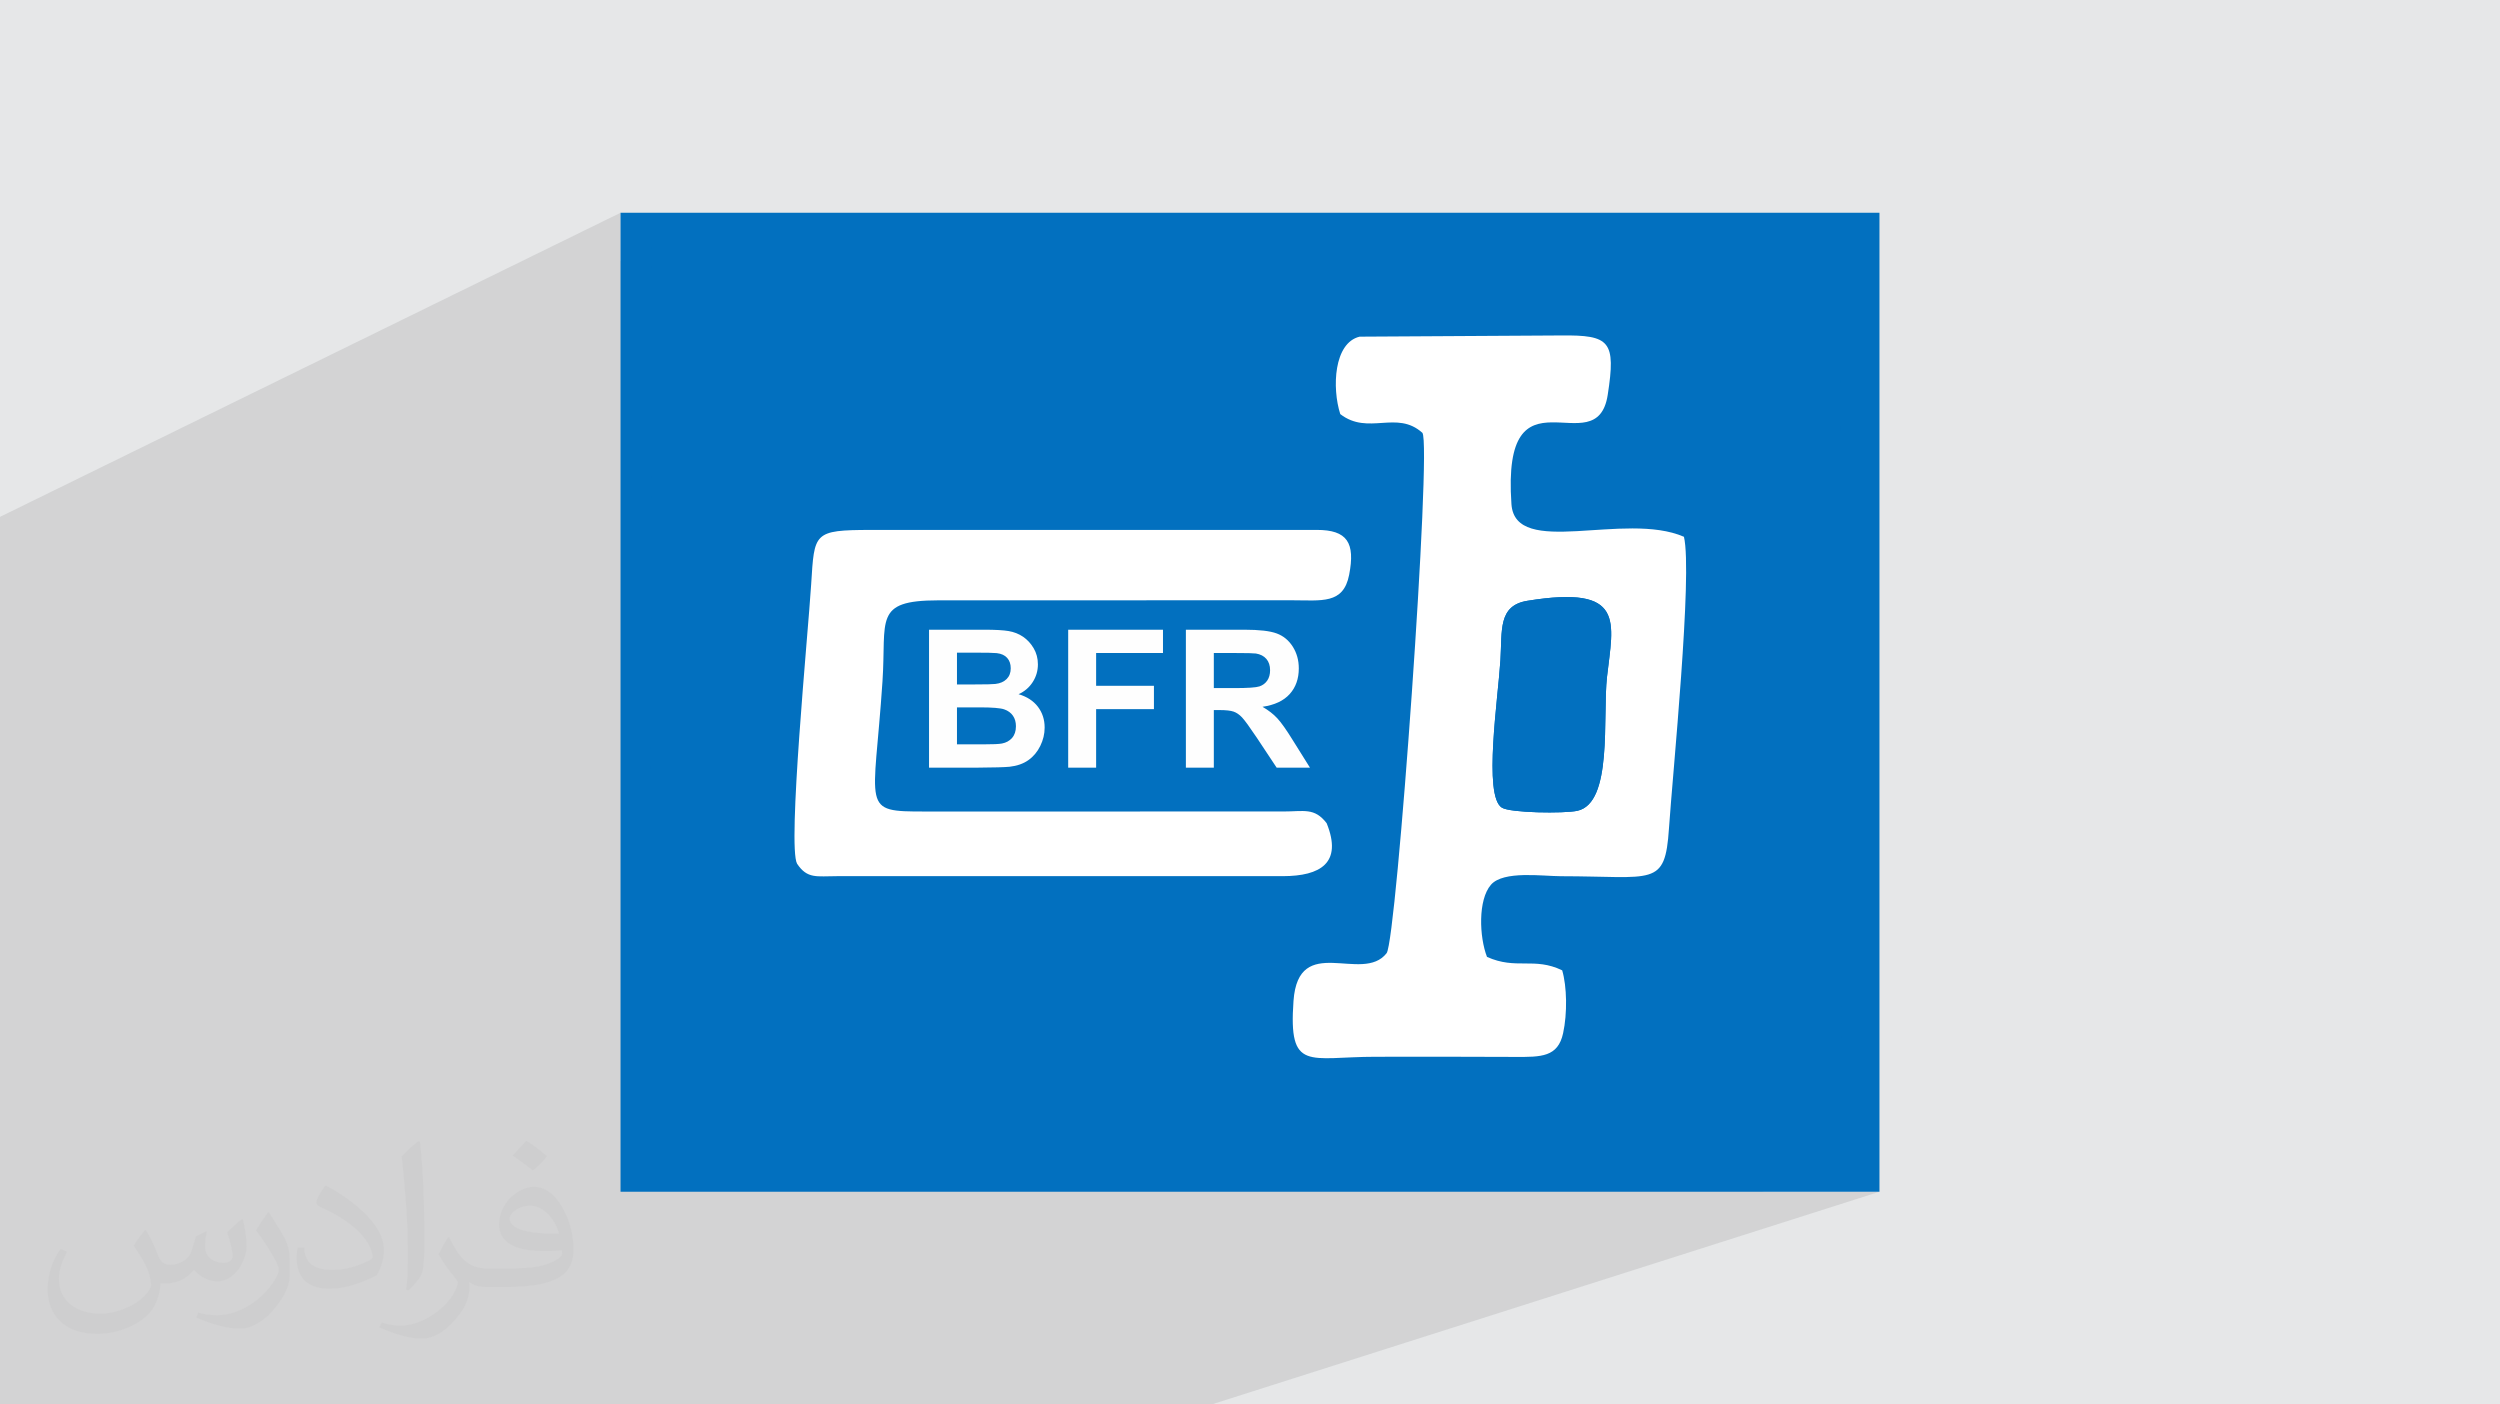 <?xml version="1.0" encoding="UTF-8"?>
<!DOCTYPE svg PUBLIC "-//W3C//DTD SVG 1.0//EN" "http://www.w3.org/TR/2001/REC-SVG-20010904/DTD/svg10.dtd">
<!-- Creator: CorelDRAW -->
<svg xmlns="http://www.w3.org/2000/svg" xml:space="preserve" width="94.192mm" height="52.917mm" version="1.0" style="shape-rendering:geometricPrecision; text-rendering:geometricPrecision; image-rendering:optimizeQuality; fill-rule:evenodd; clip-rule:evenodd"
viewBox="0 0 9404.92 5283.66"
 xmlns:xlink="http://www.w3.org/1999/xlink"
 xmlns:xodm="http://www.corel.com/coreldraw/odm/2003">
 <defs>
  <style type="text/css">
   <![CDATA[
    .fil3 {fill:#0270BF}
    .fil4 {fill:white}
    .fil5 {fill:#FEFEFE;fill-rule:nonzero}
    .fil2 {fill:#373435;fill-opacity:0.031}
    .fil1 {fill:#2B2A29;fill-opacity:0.102}
    .fil0 {fill:#E6E7E8}
   ]]>
  </style>
 </defs>
 <g id="Layer_x0020_1">
  <polygon class="fil0" points="-0,0 9404.92,0 9404.92,5283.66 -0,5283.66 "/>
  <polygon class="fil1" points="386.52,5283.66 255.79,5283.66 161.5,5283.66 -0,5283.66 -0,5255.42 -0,5254.59 -0,5156.82 -0,5135.82 -0,5113.71 -0,4996.93 -0,4906.3 -0,4874.78 -0,4799.15 -0,4757.7 -0,4693.79 -0,4678.59 -0,4643.05 -0,4550.15 -0,4545.77 -0,4544.21 -0,4541.55 -0,4538.18 -0,4527.3 -0,4492.31 -0,4490.77 -0,4474.8 -0,4449.79 -0,4446.86 -0,4416.53 -0,4411.41 -0,4335.3 -0,4324.54 -0,4307.9 -0,4305.19 -0,4284.96 -0,4240.87 -0,4239.81 -0,4233.75 -0,4195.53 -0,4151.49 -0,4141.97 -0,4120.06 -0,4061.55 -0,4047.92 -0,4037.04 -0,4002.91 -0,3959.62 -0,3951.36 -0,3879.64 -0,3848.21 -0,3843.91 -0,3758.42 -0,3721.36 -0,3709.85 -0,3521.52 -0,3488.72 -0,3424.97 -0,3373.31 -0,2112.6 -0,1944.37 2334.46,800.38 2334.46,982.68 2451.87,925.85 6925.28,926.65 6923.59,2894.94 6923.5,2940.55 6923.49,2986.46 6923.57,3032.63 6923.73,3079.06 6923.94,3125.7 6924.21,3172.55 6924.53,3219.58 6924.89,3266.76 6925.27,3314.08 6925.66,3361.52 6926.07,3409.04 6926.48,3456.64 6926.88,3504.28 6927.26,3551.95 6927.62,3599.62 6927.94,3647.28 6928.21,3694.89 6928.43,3742.43 6928.59,3789.89 6928.67,3837.25 6928.67,3884.47 6928.59,3931.54 6928.4,3978.44 6928.1,4025.15 6927.68,4071.63 6927.14,4117.87 6926.46,4163.85 6925.65,4209.55 6924.67,4254.93 6923.52,4299.99 6922.21,4344.7 6920.71,4389.04 6628.56,4483.27 7070.48,4483.27 4557.44,5283.66 4147.26,5283.66 2005.62,5283.66 1925.43,5283.66 1459.81,5283.66 686.96,5283.66 669.84,5283.66 581.89,5283.66 543.97,5283.66 425.76,5283.66 414.53,5283.66 "/>
  <path class="fil2" d="M548.54 4627.69c17.95,27.21 29.6,53.36 40.96,82.43 8.45,16.91 12.93,48.09 52.57,48.09 11.61,0 28.28,-3.42 43.06,-11.61 16.63,-8.73 29.32,-21.94 35.94,-42l15.85 -53.36 38.57 -19.02 2.64 2.64c-5.27,20.09 -6.59,39.36 -6.59,54.43 0,44.63 38.57,61.56 69.22,61.56 17.95,0 34.09,-8.73 34.09,-25.11 0,-21.13 -8.98,-57.06 -20.62,-89.29 17.95,-17.95 35.94,-35.94 56.53,-50.47l3.17 1.6c8.98,38.04 14,75.56 14,100.66 0,24.57 -10.83,51.79 -19.81,69.49 -18.49,34.87 -51.25,62.62 -90.87,62.62 -30.1,0 -63.65,-15.07 -86.66,-43.06l-1.32 0c-21.66,26.96 -55.22,51.25 -108.86,51.25l-16.63 0c-2.64,35.41 -10.29,60.49 -21.94,82.95 -31.95,62.34 -126.81,106.47 -216.1,106.47 -124.17,0 -186.51,-71.59 -186.51,-166.96 0,-58.91 19.27,-113.6 48.88,-152.42l24.29 10.04c-18.49,35.41 -30.91,68.68 -30.91,101.45 0,89.29 72.66,131.83 156.4,131.83 77.68,0 173.83,-49.41 191.28,-106.72 -6.59,-62.62 -30.1,-91.93 -66.04,-148.99 10.83,-19.02 24.83,-38.04 42.28,-58.38l3.17 0 0 0 0 0 -0.02 -0.09zm1432.13 -336.04c26.15,16.39 51.79,35.66 76.87,57.85 -14,19.81 -31.45,37.79 -53.11,53.64 -25.11,-20.34 -50.19,-37.79 -75.84,-56.27 17.42,-19.55 34.62,-38.29 52.04,-55.22l0 0 0 0 0 0 0 0 0 0 0.03 0zm13.47 244.11c-42.28,0 -76.87,27.75 -76.87,48.34 0,44.13 84.53,57.85 185.72,57.31 -12.68,-51.79 -57.06,-105.68 -108.86,-105.68l0.01 0.03zm-94.86 236.19c54.96,0 103.04,-1.6 139.74,-10.83 40.96,-10.29 75.56,-30.91 75.56,-45.17 0,-3.7 0,-8.19 -1.32,-11.89 -22.98,2.11 -49.41,2.11 -72.38,2.11 -74.49,0 -131.55,-16.91 -154.02,-58.66 -5.55,-11.61 -9.51,-24.57 -9.51,-39.36 0,-40.43 17.42,-79.79 48.09,-107 25.61,-22.45 53.89,-36.44 82.67,-36.44 52.04,0 93.51,41.75 122.57,107.54 15.85,35.94 26.68,77.4 26.68,129.72 0,34.87 -9.51,64.19 -31.17,85.85 -40.43,39.11 -114.92,53.89 -229.04,53.89l-51.79 0 0 0 -13.47 0c-28.28,0 -48.62,-5.02 -64.72,-17.42l-2.64 0c0.79,6.59 1.32,12.93 1.32,19.02 0,25.61 -8.45,58.38 -25.61,84.53 -50.72,75.3 -105.68,108.04 -153.24,108.04 -48.09,0 -107,-18.49 -160.11,-42.54l9.51 -18.49c17.17,7.13 40.96,11.89 73.7,11.89 85.85,0 198.66,-82.43 212.66,-163 -3.17,-6.59 -8.98,-15.32 -17.17,-24.57 -25.11,-29.85 -40.96,-54.68 -55.75,-80.83 12.68,-25.11 24.29,-45.17 35.13,-63.4l4.49 -0.53c36.72,74.77 69.99,117.55 144.23,117.55l11.61 0 0 0 53.89 0 0 0 0 0 0 0 0 0 0 0 0.09 0.01zm-371.98 79c6.34,-34.34 6.87,-72.91 6.87,-108.86l0 -53.36c0,-99.6 -12.68,-244.36 -22.98,-338.68 17.95,-19.27 43.06,-42 62.87,-57.31l5.81 1.6c13.47,118.62 16.63,256 16.63,383.06 0,33.3 -1.32,65.79 -4.49,89.55 -1.85,30.1 -19.27,52.83 -56.53,87.7l-8.19 -3.7zm-382.8 -157.19c1.85,46.77 24.83,83.49 105.15,83.49 49.93,0 92.19,-12.93 138.96,-35.13 8.45,-3.7 12.93,-8.73 12.93,-12.93 0,-29.32 -22.45,-68.15 -60.23,-103.55 -36.72,-33.3 -85.34,-62.62 -130.76,-82.18 -15.6,-6.59 -20.62,-13.47 -20.62,-20.09 0,-13.47 17.95,-41.75 32.77,-62.09l5.02 -0.53c52.04,27.21 110.17,67.64 153.24,112.53 39.11,41.47 63.4,83.49 63.4,129.19 0,33.81 -10.29,65.51 -26.96,95.11 -57.06,28.79 -117.83,50.72 -178.06,50.72 -73.17,0 -123.1,-34.34 -123.1,-114.92 0,-8.73 0,-22.19 3.17,-39.64l25.11 0 0 0 0 0 0 0 0 0 0 0 -0.02 0zm-132.37 -132.9l45.45 73.45c16.63,27.21 32.23,56.81 32.23,103.55l0 59.7c0,48.34 -30.91,100.13 -80.83,151.38 -39.11,34.62 -73.7,49.41 -105.68,49.41 -47.55,0 -101.98,-14.79 -164.85,-41.75l7.13 -18.49c19.81,5.27 42.79,9.77 71.06,9.77 90.36,-0.53 182.8,-66.57 225.08,-147.15 5.02,-9.26 6.87,-17.95 6.87,-24.04 0,-9.26 -5.02,-19.55 -8.98,-28.79 -22.98,-43.31 -48.62,-82.95 -76.87,-119.68 14.79,-23.25 29.6,-45.7 45.7,-67.9l3.7 0.53 0 0 0 0 0 0 0 0 0 0 -0.02 0.01z"/>
  <g id="_2085914382752">
   <rect class="fil3" x="2334.45" y="800.37" width="4736.02" height="3682.9"/>
   <path class="fil3" d="M4858.73 2258.18l-1330.14 0.28c-243.97,0.4 -193.37,72.54 -208.7,304.59 -32.05,484.68 -85.33,490.08 161.32,489.82l1345.86 -0.08c78.26,0.08 117.76,-15.65 163.71,43.97 60.81,150.2 -24.07,198.79 -163.71,199.29l-1678.36 0.02c-76.41,0.02 -111.56,11.13 -150.06,-46.73 -36.8,-64.8 40.98,-861.71 52.93,-1050.89 12.32,-194.92 7.38,-204.35 223.81,-204.91l1678.34 -0.03c114.4,-0.02 145.37,47.69 121.68,169.14 -21.7,111.14 -102.78,95.64 -216.67,95.53zm1476.23 -238.83c32.95,140.07 -42.8,894.59 -56.38,1097.49 -14.85,221.88 -56.57,179.66 -406.48,179.42 -69.05,-0.06 -216,-21.85 -263,31.94 -49.5,56.68 -44.11,196.7 -15.09,271.56 110.07,49.63 177.4,-0.45 282.93,50.6 17.82,60.74 19.69,161.81 3.41,236.6 -19.46,89.47 -81.44,89.77 -182.01,89.1 -174.3,-1.16 -348.62,-0.6 -522.92,-0.54 -252.3,0.05 -328.54,58.83 -309.31,-210.03 18.49,-258.86 259.31,-62.78 350.32,-179.76 37.5,-48.19 170.78,-1911.9 134.52,-1957.48 -96.77,-86.96 -203.37,11.05 -308.92,-70.46 -31.54,-98.95 -24.32,-267.7 72.68,-291.27l757.69 -4.56c184.11,-1.87 207.34,20.65 175.74,223.91 -41.85,269.33 -399.91,-131.45 -362.12,410.95 14.21,203.96 426.28,25.42 648.95,122.53zm-3883.09 -1093.5l-6.92 3460.36c185.7,18.82 4322.96,13.49 4475.76,2.83 16.95,-470.84 1.36,-1009.16 2.88,-1494.1l1.69 -1968.29 -4473.41 -0.8z"/>
   <path class="fil4" d="M6045.5 2546.59c-16.95,150.37 22.95,475.43 -112.35,503.77 -49.53,10.37 -251.57,8.28 -283.53,-12.21 -70.18,-45.03 -13.73,-413.05 -5.08,-554.71 6.82,-111.7 -9.4,-205.25 101.3,-223.23 371.88,-60.43 323.06,78.91 299.67,286.39zm289.46 -527.24c-222.66,-97.11 -634.74,81.43 -648.95,-122.53 -37.79,-542.4 320.28,-141.62 362.12,-410.95 31.59,-203.26 8.37,-225.78 -175.74,-223.91l-757.69 4.56c-97,23.56 -104.22,192.32 -72.68,291.27 105.55,81.52 212.15,-16.5 308.92,70.46 36.27,45.58 -97.01,1909.29 -134.52,1957.48 -91.01,116.97 -331.83,-79.1 -350.32,179.76 -19.23,268.86 57.01,210.08 309.31,210.03 174.3,-0.06 348.62,-0.62 522.92,0.54 100.58,0.68 162.55,0.38 182.01,-89.1 16.28,-74.8 14.41,-175.86 -3.41,-236.6 -105.53,-51.05 -172.86,-0.97 -282.93,-50.6 -29.03,-74.86 -34.41,-214.87 15.09,-271.56 47,-53.79 193.96,-32 263,-31.94 349.91,0.24 391.64,42.47 406.48,-179.42 13.59,-202.9 89.33,-957.42 56.38,-1097.49z"/>
   <path class="fil4" d="M4858.73 2258.18c113.89,0.11 194.97,15.62 216.67,-95.53 23.69,-121.46 -7.28,-169.16 -121.68,-169.14l-1678.34 0.03c-216.43,0.56 -211.49,9.98 -223.81,204.91 -11.95,189.18 -89.73,986.09 -52.93,1050.89 38.5,57.86 73.65,46.75 150.06,46.73l1678.36 -0.02c139.64,-0.5 224.52,-49.09 163.71,-199.29 -45.95,-59.62 -85.45,-43.89 -163.71,-43.97l-1345.86 0.08c-246.65,0.26 -193.37,-5.14 -161.32,-489.82 15.34,-232.05 -35.27,-304.19 208.7,-304.59l1330.14 -0.28z"/>
   <path class="fil3" d="M6045.5 2546.59c23.39,-207.48 72.21,-346.81 -299.67,-286.39 -110.69,17.98 -94.48,111.53 -101.3,223.23 -8.65,141.66 -65.1,509.68 5.08,554.71 31.96,20.49 234.01,22.59 283.53,12.21 135.3,-28.34 95.4,-353.39 112.35,-503.77z"/>
   <path class="fil5" d="M3495 2368.93l207.56 0c41.2,0 71.76,1.7 91.93,5.08 20.3,3.5 38.31,10.63 54.25,21.39 15.96,10.87 29.24,25.24 39.87,43.25 10.63,17.99 15.96,38.29 15.96,60.64 0,24.17 -6.53,46.51 -19.57,66.69 -13.05,20.3 -30.81,35.4 -53.16,45.55 31.53,9.3 55.69,25.01 72.73,47.24 16.9,22.23 25.36,48.33 25.36,78.4 0,23.68 -5.43,46.64 -16.43,68.99 -10.99,22.35 -25.98,40.23 -45.07,53.64 -18.96,13.29 -42.41,21.51 -70.3,24.65 -17.39,1.81 -59.56,3.02 -126.38,3.49l-176.74 0 0 -519.01zm105.1 86.27l0 119.61 68.63 0c40.72,0 66.08,-0.61 75.98,-1.82 17.88,-2.06 32.02,-8.21 42.29,-18.48 10.27,-10.26 15.35,-23.68 15.35,-40.36 0,-16.07 -4.47,-29 -13.29,-39.02 -8.82,-10.02 -21.99,-16.07 -39.38,-18.12 -10.39,-1.21 -40.23,-1.81 -89.4,-1.81l-60.17 0zm0 205.86l0 139.18 97.14 0c37.68,0 61.74,-1.09 71.88,-3.15 15.58,-2.9 28.27,-9.79 38.05,-20.78 9.79,-11.11 14.75,-25.72 14.75,-44.21 0,-15.71 -3.75,-28.88 -11.36,-39.75 -7.49,-10.87 -18.48,-18.84 -32.74,-23.79 -14.26,-4.95 -45.31,-7.5 -93.03,-7.5l-84.69 0zm418.39 226.89l0 -519.01 356.63 0 0 87.72 -251.53 0 0 123.23 217.47 0 0 87.71 -217.47 0 0 220.36 -105.1 0zm442.77 0l0 -519.01 220.73 0c55.46,0 95.8,4.72 120.93,14.02 25.25,9.31 45.31,25.86 60.41,49.65 15.11,23.92 22.72,51.1 22.72,81.79 0,39.03 -11.36,71.17 -34.19,96.53 -22.84,25.37 -56.9,41.32 -102.34,47.97 22.6,13.16 41.2,27.67 55.82,43.48 14.75,15.84 34.56,43.98 59.44,84.33l63.3 101.24 -125.28 0 -75.14 -113.32c-26.95,-40.23 -45.43,-65.6 -55.46,-76.1 -9.91,-10.39 -20.42,-17.65 -31.53,-21.51 -11.24,-3.87 -28.88,-5.8 -53.04,-5.8l-21.27 0 0 216.73 -105.1 0zm105.1 -299.37l77.57 0c50.25,0 81.55,-2.18 94.11,-6.4 12.44,-4.23 22.35,-11.6 29.36,-22 7.13,-10.38 10.63,-23.43 10.63,-39.02 0,-17.51 -4.71,-31.53 -14.02,-42.41 -9.3,-10.74 -22.47,-17.51 -39.38,-20.29 -8.58,-1.21 -34.07,-1.82 -76.47,-1.82l-81.8 0 0 131.93z"/>
  </g>
 </g>
</svg>

